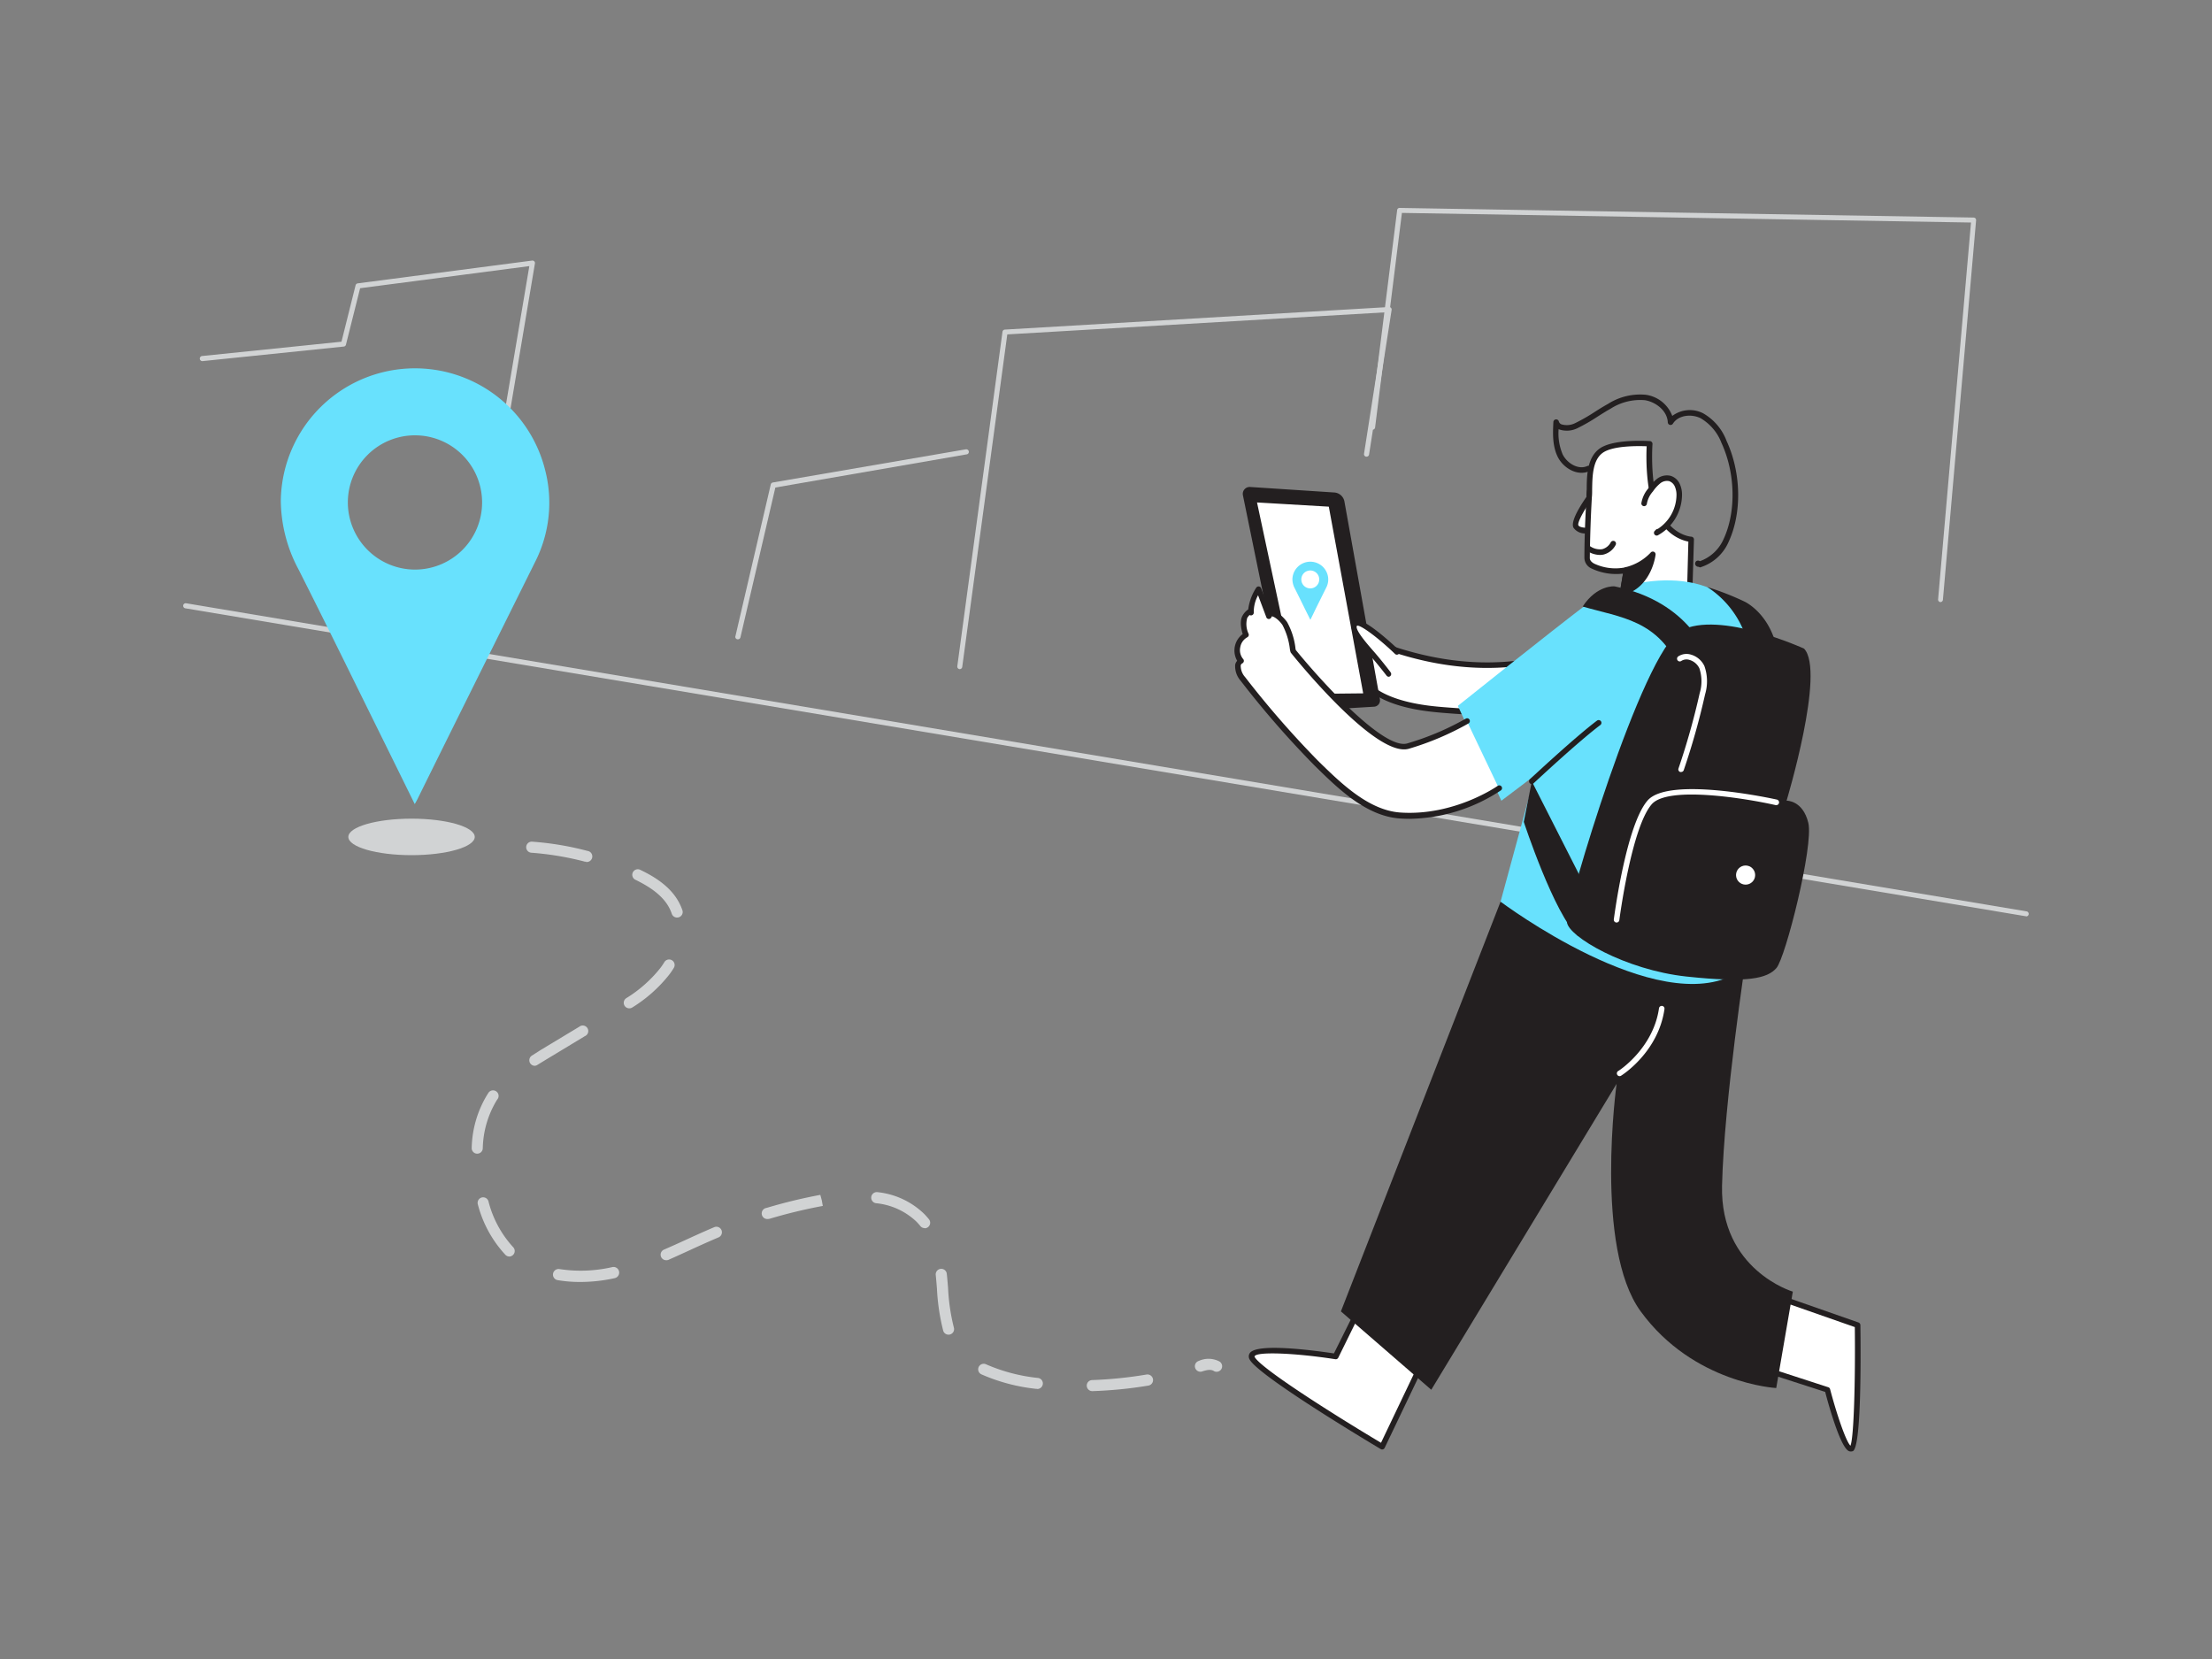 <?xml version="1.0" encoding="UTF-8"?> <svg xmlns="http://www.w3.org/2000/svg" viewBox="0 0 400 300"><rect x="0" y="0" width="400" height="300" fill="#808080" stroke="none"/> <g id="_008" data-name="008"> <path d="M86.52,105.85h-.08a.46.46,0,0,1-.38-.53l9.66-57.2-30.6,4-2.56,10.2a.45.45,0,0,1-.4.35L36.64,65.3a.46.46,0,1,1-.1-.92l25.21-2.59,2.55-10.2a.47.47,0,0,1,.39-.35l31.53-4.12a.47.47,0,0,1,.39.13.45.45,0,0,1,.12.4L87,105.46A.46.46,0,0,1,86.52,105.85Z" fill="#d1d3d4"></path> <path d="M366.42,165.69h-.08L33.51,110a.46.46,0,0,1-.38-.53.46.46,0,0,1,.53-.38l332.83,55.72a.46.46,0,0,1-.07.91Z" fill="#d1d3d4"></path> <ellipse cx="74.42" cy="151.34" rx="11.43" ry="3.3" fill="#d1d3d4"></ellipse> <path d="M318.75,247.49l11.71,3.82s3,11.44,4.36,10.62,1.09-22.34,1.09-22.34l-16.35-5.72" fill="#fff"></path> <path d="M334.67,262.47a1,1,0,0,1-.32-.06c-1.51-.62-3.59-8-4.3-10.71L318.59,248a.51.51,0,0,1-.32-.63.5.5,0,0,1,.63-.32l11.72,3.81a.49.49,0,0,1,.32.35c1.17,4.45,2.86,9.44,3.68,10.22.62-1.41.9-11.79.79-21.45l-16-5.6a.5.5,0,0,1,.33-.95l16.34,5.72a.52.52,0,0,1,.34.47c.1,8.14.06,21.93-1.33,22.77A.87.87,0,0,1,334.67,262.47Z" fill="#231f20"></path> <path d="M246.41,235.42l-4.91,9.87s-16.51-2.56-15.09.3,23.52,16,23.52,16l8.86-18.55" fill="#fff"></path> <path d="M249.93,262.11a.52.52,0,0,1-.25-.07c-2.28-1.36-22.27-13.33-23.72-16.23a1.07,1.07,0,0,1,.06-1.15c1.34-1.83,11.53-.47,15.2.08l4.75-9.55a.5.5,0,0,1,.67-.22.5.5,0,0,1,.22.67L242,245.52a.51.51,0,0,1-.52.27c-7.42-1.15-14.24-1.4-14.61-.53h0a.24.24,0,0,0,0,.1c1,2,14,10.26,22.86,15.54l8.62-18.06a.5.5,0,0,1,.91.43l-8.87,18.55a.53.53,0,0,1-.3.27Z" fill="#231f20"></path> <path d="M271.35,163.05l-28.87,74.09,16.34,14.17L292.33,196s-4.08,29.57,4.35,41.13C306.22,250.22,321.2,251,321.2,251l3-17.43s-13.16-3.9-12.8-19.16,4.36-41.4,4.36-41.4Z" fill="#231f20"></path> <path d="M288.31,88.72S284.3,94,285,95.2s3.24.6,3.24.6" fill="#fff"></path> <path d="M286.87,96.45a2.53,2.53,0,0,1-2.32-1c-.76-1.33,2.1-5.36,3.36-7a.5.5,0,0,1,.8.61c-2,2.63-3.54,5.41-3.29,5.93s2,.52,2.69.35a.5.5,0,0,1,.6.38.5.5,0,0,1-.37.6A7.23,7.23,0,0,1,286.87,96.45Z" fill="#231f20"></path> <path d="M246.65,123.05s1.69,3.91,12,5.14c5.55.66,19.69,1.11,19.69,1.11l8.77-13.23s-16.75,10.89-43.57-2C230.91,108,246.65,123.05,246.65,123.05Z" fill="#fff"></path> <path d="M278.38,129.8h0c-.14,0-14.22-.46-19.73-1.12-9.71-1.14-12-4.67-12.38-5.33-3.49-3.34-9.07-9.12-7.92-10.78.59-.85,2.17-.54,5.47,1,26.23,12.62,42.91,2.14,43.08,2a.5.5,0,0,1,.69.69l-8.77,13.24A.51.51,0,0,1,278.38,129.8Zm-31.27-7c0,.07,1.83,3.69,11.64,4.85,5,.6,17.36,1,19.37,1.1l7.54-11.37c-5,2.34-20.45,7.6-42.29-2.91-3.63-1.74-4.21-1.37-4.23-1.36-.3.78,3.29,5.16,7.86,9.54A.53.53,0,0,1,247.11,122.84Z" fill="#231f20"></path> <path d="M289.56,81.47c-2.44,1.75-2,5.8-2.18,8.41q-.31,5.5-.37,11c0,2.33,6,2.77,7.1,2.14l-1.53,9.13,13-4,.28-10.63s-4-.23-6-5.12-1.48-12.17-1.48-12.17S292,79.77,289.56,81.47Z" fill="#fff"></path> <path d="M292.58,112.68a.51.51,0,0,1-.33-.13.5.5,0,0,1-.17-.46l1.41-8.36a10.43,10.43,0,0,1-5.72-.94,2.15,2.15,0,0,1-1.26-1.89c0-3.67.17-7.39.37-11,0-.44,0-.92.05-1.41,0-2.58.1-5.78,2.34-7.38,2.51-1.79,8.81-1.36,9.08-1.35a.51.51,0,0,1,.47.54c0,.07-.54,7.22,1.44,11.94,1.89,4.52,5.44,4.8,5.59,4.81a.5.5,0,0,1,.47.51L306,108.15a.52.52,0,0,1-.35.47l-13,4Zm1.53-10.13a.52.52,0,0,1,.29.09.47.47,0,0,1,.2.49l-1.4,8.33,11.85-3.69.26-9.83c-1.18-.23-4.24-1.2-6-5.36s-1.63-10.12-1.54-11.88c-1.51-.06-6.09-.14-7.94,1.18h0c-1.83,1.31-1.88,4.23-1.92,6.58,0,.52,0,1-.05,1.45-.21,3.64-.33,7.34-.37,11,0,.37.25.71.77,1a9,9,0,0,0,5.58.7A.47.47,0,0,1,294.11,102.55Zm-4.55-21.08h0Z" fill="#231f20"></path> <path d="M287,109.22c-6.6,5-23.37,18.42-23.37,18.42l7.86,17.16,6.07-4.59-6.21,22.84s28.38,21.33,42.71,12.92c0,0,6.6-51.63,1.82-63S293.59,104.22,287,109.22Z" fill="#68e1fd"></path> <path d="M316.34,117.64a17.21,17.21,0,0,0-7.62-11.49,51,51,0,0,1,6.71,2.62s5.11,2.27,6.14,9.89l-4.89-.23" fill="#231f20"></path> <path d="M326.23,117.29s-15.31-7-22.3-3.24-20.77,50.15-20.57,52.71,10.51,8.64,21.62,9.83,14.6.34,16.25-1.53S328,152.89,327,148.79s-3.93-4-3.93-4S330.14,121.39,326.23,117.29Z" fill="#231f20"></path> <path d="M287.91,162.78l-.41-.81L277,141.29l-1.45,7.33s5.55,16.89,9.81,20.64" fill="#231f20"></path> <path d="M287.29,99.21s2.73,1.94,4.43-.91" fill="#fff"></path> <path d="M289.29,100.35a4.32,4.32,0,0,1-2.29-.73.49.49,0,0,1-.12-.69.51.51,0,0,1,.7-.13,3.1,3.1,0,0,0,2.15.51,2.47,2.47,0,0,0,1.56-1.26.51.51,0,0,1,.69-.18.5.5,0,0,1,.17.69,3.4,3.4,0,0,1-2.22,1.73A3.55,3.55,0,0,1,289.29,100.35Z" fill="#231f20"></path> <path d="M297.31,91a5,5,0,0,1,1.19-2.45A7,7,0,0,1,299.94,87a2.39,2.39,0,0,1,2-.48,2.25,2.25,0,0,1,1.37,1.23,4.17,4.17,0,0,1,.34,1.85,7.89,7.89,0,0,1-4.08,6.75l.22-.21" fill="#fff"></path> <path d="M299.58,96.85a.5.5,0,0,1-.34-.86l.21-.21a.51.51,0,0,1,.34-.14,7.41,7.41,0,0,0,3.37-6,3.77,3.77,0,0,0-.29-1.64,1.76,1.76,0,0,0-1.05-1,1.94,1.94,0,0,0-1.59.4,6.94,6.94,0,0,0-1.33,1.47,4.54,4.54,0,0,0-1.09,2.2.5.5,0,0,1-1-.08,5.5,5.5,0,0,1,1.29-2.71,7.62,7.62,0,0,1,1.54-1.69,2.9,2.9,0,0,1,2.45-.55,2.69,2.69,0,0,1,1.68,1.5,4.64,4.64,0,0,1,.39,2.07,8.42,8.42,0,0,1-4.35,7.18A.46.46,0,0,1,299.58,96.85Z" fill="#231f20"></path> <path d="M307.17,102.5a.64.64,0,0,1-.59-.35.6.6,0,0,1,.15-.67.57.57,0,0,1,.67,0,7.39,7.39,0,0,0,4.28-4c2.29-4.92,2.14-11.91-.38-17.38a8.81,8.81,0,0,0-3.79-4.48c-1.6-.79-4-.6-5,1a.5.5,0,0,1-.92-.25c-.1-2.11-2.17-3.67-4.11-4a9.9,9.9,0,0,0-6.24,1.54c-.8.44-1.58.94-2.35,1.43a33.35,33.35,0,0,1-3.6,2.07,4.32,4.32,0,0,1-3.32.25l-.12-.06a9.67,9.67,0,0,0,.74,4.59c.8,1.58,2.81,2.83,4.45,2.08a.5.5,0,0,1,.66.25.51.51,0,0,1-.25.66c-2.17,1-4.73-.51-5.75-2.54s-.89-4.41-.8-6.33a.49.49,0,0,1,.44-.47.49.49,0,0,1,.54.35.81.81,0,0,0,.5.55,3.4,3.4,0,0,0,2.49-.24,32.81,32.81,0,0,0,3.49-2c.77-.49,1.57-1,2.4-1.45a10.81,10.81,0,0,1,6.87-1.66,6,6,0,0,1,4.77,3.82,5.3,5.3,0,0,1,5.57-.48,9.64,9.64,0,0,1,4.25,5c2.65,5.73,2.8,13,.38,18.23a8.26,8.26,0,0,1-5.19,4.65Z" fill="#231f20"></path> <path d="M294.11,103.05a9.88,9.88,0,0,0,4.78-2.81s-.57,5.57-5.46,6.88Z" fill="#231f20"></path> <path d="M293.43,107.62a.51.51,0,0,1-.34-.13.56.56,0,0,1-.16-.46l.69-4.06a.5.5,0,0,1,.37-.41,9.26,9.26,0,0,0,4.5-2.63.5.5,0,0,1,.89.36c0,.06-.66,5.93-5.82,7.31Zm1.12-4.17-.49,2.93a7.13,7.13,0,0,0,4-4.63A11.76,11.76,0,0,1,294.55,103.45Z" fill="#231f20"></path> <path d="M286.2,109.68c6.83,2,13.76,2.38,17.63,11.48l5-2.27s-3-10-16.83-12.85C292,106,288.76,105.75,286.2,109.68Z" fill="#231f20"></path> <path d="M232.53,127.22c-1.37-6.36-6.43-31.11-7.77-37.66a1.25,1.25,0,0,1,1.3-1.5l15.26,1a2,2,0,0,1,1.79,1.6l6.42,35.79a1.14,1.14,0,0,1-1,1.34l-14.1.85A1.79,1.79,0,0,1,232.53,127.22Z" fill="#231f20"></path> <polygon points="226.68 90.33 234.31 126.01 247.11 125.87 240.71 91.14 226.68 90.33" fill="#fff"></polygon> <path d="M234.31,126.51a.5.5,0,0,1-.49-.4l-7.63-35.68a.52.52,0,0,1,.11-.43.5.5,0,0,1,.41-.17l14,.81a.51.51,0,0,1,.46.41l6.4,34.73a.49.49,0,0,1-.1.41.53.53,0,0,1-.38.18l-12.81.14Zm-7-35.65,7.4,34.64,11.8-.12-6.22-33.76Z" fill="#231f20"></path> <path d="M271.08,142.62a30.3,30.3,0,0,1-17.88,4.89c-6.08-.41-11.21-5.58-15.3-9.6a170.08,170.08,0,0,1-13.15-15.1c-.78-1-1.43-2.66-.32-3.22a3.17,3.17,0,0,1,.89-4.72c-.35-.83-.71-2.49-.2-3.33,0,0,1-1.51,1.1-.68a8.06,8.06,0,0,1,1.37-4.31l1.87,5c.17-1.09,1.77-.29,2.85,1.25s1.42,4.71,1.53,5c0,0,15.09,18.69,20.72,17.16a50.29,50.29,0,0,0,10.71-4.54" fill="#fff"></path> <path d="M254.94,148.07q-.87,0-1.77-.06c-6.12-.41-11.22-5.42-15.33-9.45l-.29-.29a168.25,168.25,0,0,1-13.19-15.15,4,4,0,0,1-1-2.92,1.55,1.55,0,0,1,.36-.71,3.71,3.71,0,0,1,1-4.83c-.28-.87-.6-2.43,0-3.38a3.29,3.29,0,0,1,1-1.08,9.31,9.31,0,0,1,1.45-3.93.5.5,0,0,1,.47-.22.49.49,0,0,1,.41.32l1.59,4.18.1,0c.94-.23,2.21.84,3,1.93a12.81,12.81,0,0,1,1.51,4.64c0,.19.06.33.07.42,4.2,5.18,15.8,18.1,20.13,16.9a49.75,49.75,0,0,0,10.6-4.48.49.49,0,0,1,.68.17.51.51,0,0,1-.18.69,51.25,51.25,0,0,1-10.83,4.59C248.9,137,235,120,233.45,118.06a.75.75,0,0,1-.07-.12,3.36,3.36,0,0,1-.14-.66A12.43,12.43,0,0,0,231.9,113c-.81-1.14-1.73-1.6-1.94-1.53a.55.55,0,0,1-.44.46.48.48,0,0,1-.52-.29l-1.5-4a6.3,6.3,0,0,0-.78,3.1h0a.5.5,0,0,1-.76.47,3.63,3.63,0,0,0-.42.53,4.09,4.09,0,0,0,.24,2.86.5.5,0,0,1-.23.64,2.52,2.52,0,0,0-1.27,1.8,2.49,2.49,0,0,0,.52,2.13.49.49,0,0,1,.12.43.52.52,0,0,1-.26.35.54.54,0,0,0-.3.39,3.07,3.07,0,0,0,.78,2.08,169.64,169.64,0,0,0,13.11,15.06l.29.29c4,3.91,9,8.77,14.69,9.16,9.74.66,17.48-4.74,17.56-4.79a.5.5,0,1,1,.58.81A30.73,30.73,0,0,1,254.94,148.07Z" fill="#231f20"></path> <path d="M252.6,117.84s-6.48-6.13-7.45-5.09,1.6,3.84,3,5.44,3,3.69,3,3.69" fill="#fff"></path> <path d="M251.14,122.38a.51.51,0,0,1-.4-.2s-1.61-2.09-3-3.66l-.29-.34c-1.74-2-3.91-4.46-2.69-5.77a.94.94,0,0,1,.65-.28h0c1.75,0,6.54,4.45,7.48,5.35a.5.5,0,1,1-.68.72c-3-2.88-6.16-5.21-6.81-5.06-.54.6,1.87,3.34,2.77,4.38l.3.34c1.39,1.6,3,3.69,3,3.72a.5.5,0,0,1-.09.7A.49.49,0,0,1,251.14,122.38Z" fill="#231f20"></path> <path d="M277,141.29s8-7.51,12.11-10.58" fill="#fff"></path> <path d="M277,141.79a.52.52,0,0,1-.36-.16.5.5,0,0,1,0-.71c.08-.07,8.09-7.56,12.15-10.61a.51.51,0,0,1,.7.1.5.5,0,0,1-.1.7c-4,3-12,10.47-12.07,10.54A.48.48,0,0,1,277,141.79Z" fill="#231f20"></path> <path d="M292.33,166.82h-.07a.51.51,0,0,1-.43-.56c.09-.7,2.25-17.09,6.11-21.51s22.58-.34,23.37-.16a.5.5,0,0,1-.22,1c-5.23-1.19-19.43-3.55-22.4-.16-3.67,4.2-5.85,20.82-5.87,21A.5.5,0,0,1,292.33,166.82Z" fill="#fff"></path> <path d="M304,139.6a.45.45,0,0,1-.16,0,.49.49,0,0,1-.32-.62,130.78,130.78,0,0,0,3.84-13.64,7.39,7.39,0,0,0-.06-4.49,2.88,2.88,0,0,0-1.8-1.52,1.71,1.71,0,0,0-1.46.19.5.5,0,0,1-.69-.12.51.51,0,0,1,.13-.7,2.7,2.7,0,0,1,2.28-.33,3.87,3.87,0,0,1,2.45,2.07,8.24,8.24,0,0,1,.13,5.1,130.61,130.61,0,0,1-3.87,13.74A.5.5,0,0,1,304,139.6Z" fill="#fff"></path> <circle cx="315.66" cy="158.24" r="1.73" fill="#fff"></circle> <path d="M236.94,112.06c-.22-.46-.45-.91-.67-1.35-.71-1.44-1.41-2.88-2.13-4.31a3.49,3.49,0,0,1-.43-1.67,3.24,3.24,0,0,1,6.37-.75,3.14,3.14,0,0,1-.24,2.25l-1.79,3.6L237,112A.41.41,0,0,1,236.94,112.06Zm0-5.66a1.62,1.62,0,0,0,0-3.24,1.62,1.62,0,0,0,0,3.24Z" fill="#68e1fd"></path> <path d="M292.87,194.6a.5.5,0,0,1-.26-.92c.06,0,6.35-4.06,7.39-11.36a.51.51,0,0,1,.57-.42.5.5,0,0,1,.42.56c-1.11,7.77-7.58,11.9-7.86,12.07A.48.48,0,0,1,292.87,194.6Z" fill="#fff"></path> <path d="M197.52,251.56a1,1,0,0,1,0-2,74.93,74.93,0,0,0,9.81-1,1,1,0,0,1,.33,2,77.17,77.17,0,0,1-10.08,1Zm-10-.41h-.13a33.25,33.25,0,0,1-9.93-2.63,1,1,0,0,1-.48-1.33,1,1,0,0,1,1.33-.48,31.6,31.6,0,0,0,9.33,2.46,1,1,0,0,1-.12,2ZM220,248.06a.9.9,0,0,1-.52-.15c-.45-.27-1.05-.25-2.06.08a1,1,0,1,1-.62-1.9,4.22,4.22,0,0,1,3.73.12,1,1,0,0,1,.32,1.38A1,1,0,0,1,220,248.06Zm-48.44-6.71a1,1,0,0,1-1-.72,38.49,38.49,0,0,1-1.13-7.59c-.07-.83-.13-1.66-.22-2.49a1,1,0,0,1,2-.2c.09.84.16,1.69.23,2.53a36,36,0,0,0,1.05,7.19,1,1,0,0,1-.68,1.24A1,1,0,0,1,171.57,241.35Zm-66.72-9.53a24,24,0,0,1-4-.33,1,1,0,1,1,.34-2,25.47,25.47,0,0,0,9.55-.36,1,1,0,1,1,.43,2A29.17,29.17,0,0,1,104.85,231.82Zm15.51-3.94A1,1,0,0,1,120,226c1.34-.58,2.67-1.18,4-1.79,1.59-.73,3.24-1.48,4.88-2.18l.28-.12a1,1,0,1,1,.77,1.85l-.26.11c-1.62.69-3.26,1.43-4.84,2.16-1.33.61-2.67,1.22-4,1.81A1.1,1.1,0,0,1,120.36,227.88Zm-28.23-.66a1,1,0,0,1-.71-.29,21.17,21.17,0,0,1-5-9.14,1,1,0,0,1,.68-1.24,1,1,0,0,1,1.24.69,19.22,19.22,0,0,0,4.46,8.28,1,1,0,0,1-.71,1.7Zm75.08-5.14a1,1,0,0,1-.78-.38q-.3-.37-.66-.75a12.32,12.32,0,0,0-7.34-3.37,1,1,0,1,1,.27-2,14.23,14.23,0,0,1,8.5,4c.28.3.55.6.8.91a1,1,0,0,1-.79,1.62Zm-28.31-1.65a1,1,0,0,1-.28-2,93.76,93.76,0,0,1,9.73-2.36l.27,1,.18,1a93.51,93.51,0,0,0-9.61,2.32A1,1,0,0,1,138.9,220.43ZM86.3,208.62h-.06a1,1,0,0,1-.94-1.06,19.29,19.29,0,0,1,2.91-9.77l.13-.2a1,1,0,0,1,1.39-.24,1,1,0,0,1,.25,1.4l-.12.16a17.46,17.46,0,0,0-2.56,8.77A1,1,0,0,1,86.3,208.62Zm10.42-15.89a1,1,0,0,1-.53-1.85l1.57-1,7-4.22a1,1,0,1,1,1,1.71l-7,4.23-1.54.94A1,1,0,0,1,96.72,192.73Zm17.09-10.39a1,1,0,0,1-.56-1.84,23.8,23.8,0,0,0,6.17-5.46,12.36,12.36,0,0,0,.72-1.06,1,1,0,0,1,1.38-.33,1,1,0,0,1,.33,1.37,12.48,12.48,0,0,1-.83,1.22,25.72,25.72,0,0,1-6.66,5.93A1,1,0,0,1,113.81,182.34Zm8.67-16.42a1,1,0,0,1-1-.68,7.66,7.66,0,0,0-.51-1.17c-1.36-2.49-4.09-4-6-4.95a1,1,0,1,1,.86-1.8c2.18,1.05,5.28,2.79,6.91,5.79a9.5,9.5,0,0,1,.66,1.49,1,1,0,0,1-.63,1.27A1.25,1.25,0,0,1,122.48,165.92ZM106,155.81a1.07,1.07,0,0,1-.25,0,53.79,53.79,0,0,0-9.67-1.61,1,1,0,0,1,.15-2,54.29,54.29,0,0,1,10,1.67,1,1,0,0,1-.26,2Z" fill="#d1d3d4"></path> <path d="M173.57,121h-.07a.47.47,0,0,1-.39-.52L181.28,60a.46.46,0,0,1,.43-.4l69.46-4.08a.45.45,0,0,1,.37.15.47.47,0,0,1,.11.38l-4.08,26.15a.47.47,0,0,1-.53.38.46.46,0,0,1-.38-.53l4-25.58-68.51,4L174,120.62A.46.46,0,0,1,173.57,121Z" fill="#d1d3d4"></path> <path d="M350.89,108.88h0a.46.46,0,0,1-.42-.5l5.95-68.14L253.51,38.5l-4.85,38.81a.48.48,0,0,1-.52.4.46.46,0,0,1-.4-.52L252.65,38a.43.43,0,0,1,.46-.4l103.78,1.74a.53.53,0,0,1,.34.15.51.51,0,0,1,.11.35l-6,68.64A.47.47,0,0,1,350.89,108.88Z" fill="#d1d3d4"></path> <path d="M75,145.41l-5-10.15C64.67,124.49,59.4,113.69,54,103a26.75,26.75,0,0,1-3.22-12.5,24.26,24.26,0,0,1,47.77-5.61,23.65,23.65,0,0,1-1.83,16.82l-13.41,27q-3.93,7.92-7.85,15.86C75.33,144.81,75.2,145.05,75,145.41ZM75,103a12.14,12.14,0,1,0-12.1-12.14A12.17,12.17,0,0,0,75,103Z" fill="#68e1fd"></path> <path d="M133.45,115.61l-.11,0A.45.45,0,0,1,133,115l6.38-27.4a.46.46,0,0,1,.37-.35l34.91-6a.47.47,0,0,1,.53.38.45.45,0,0,1-.37.53l-34.61,6-6.32,27.11A.47.47,0,0,1,133.45,115.61Z" fill="#d1d3d4"></path> </g> </svg> 
